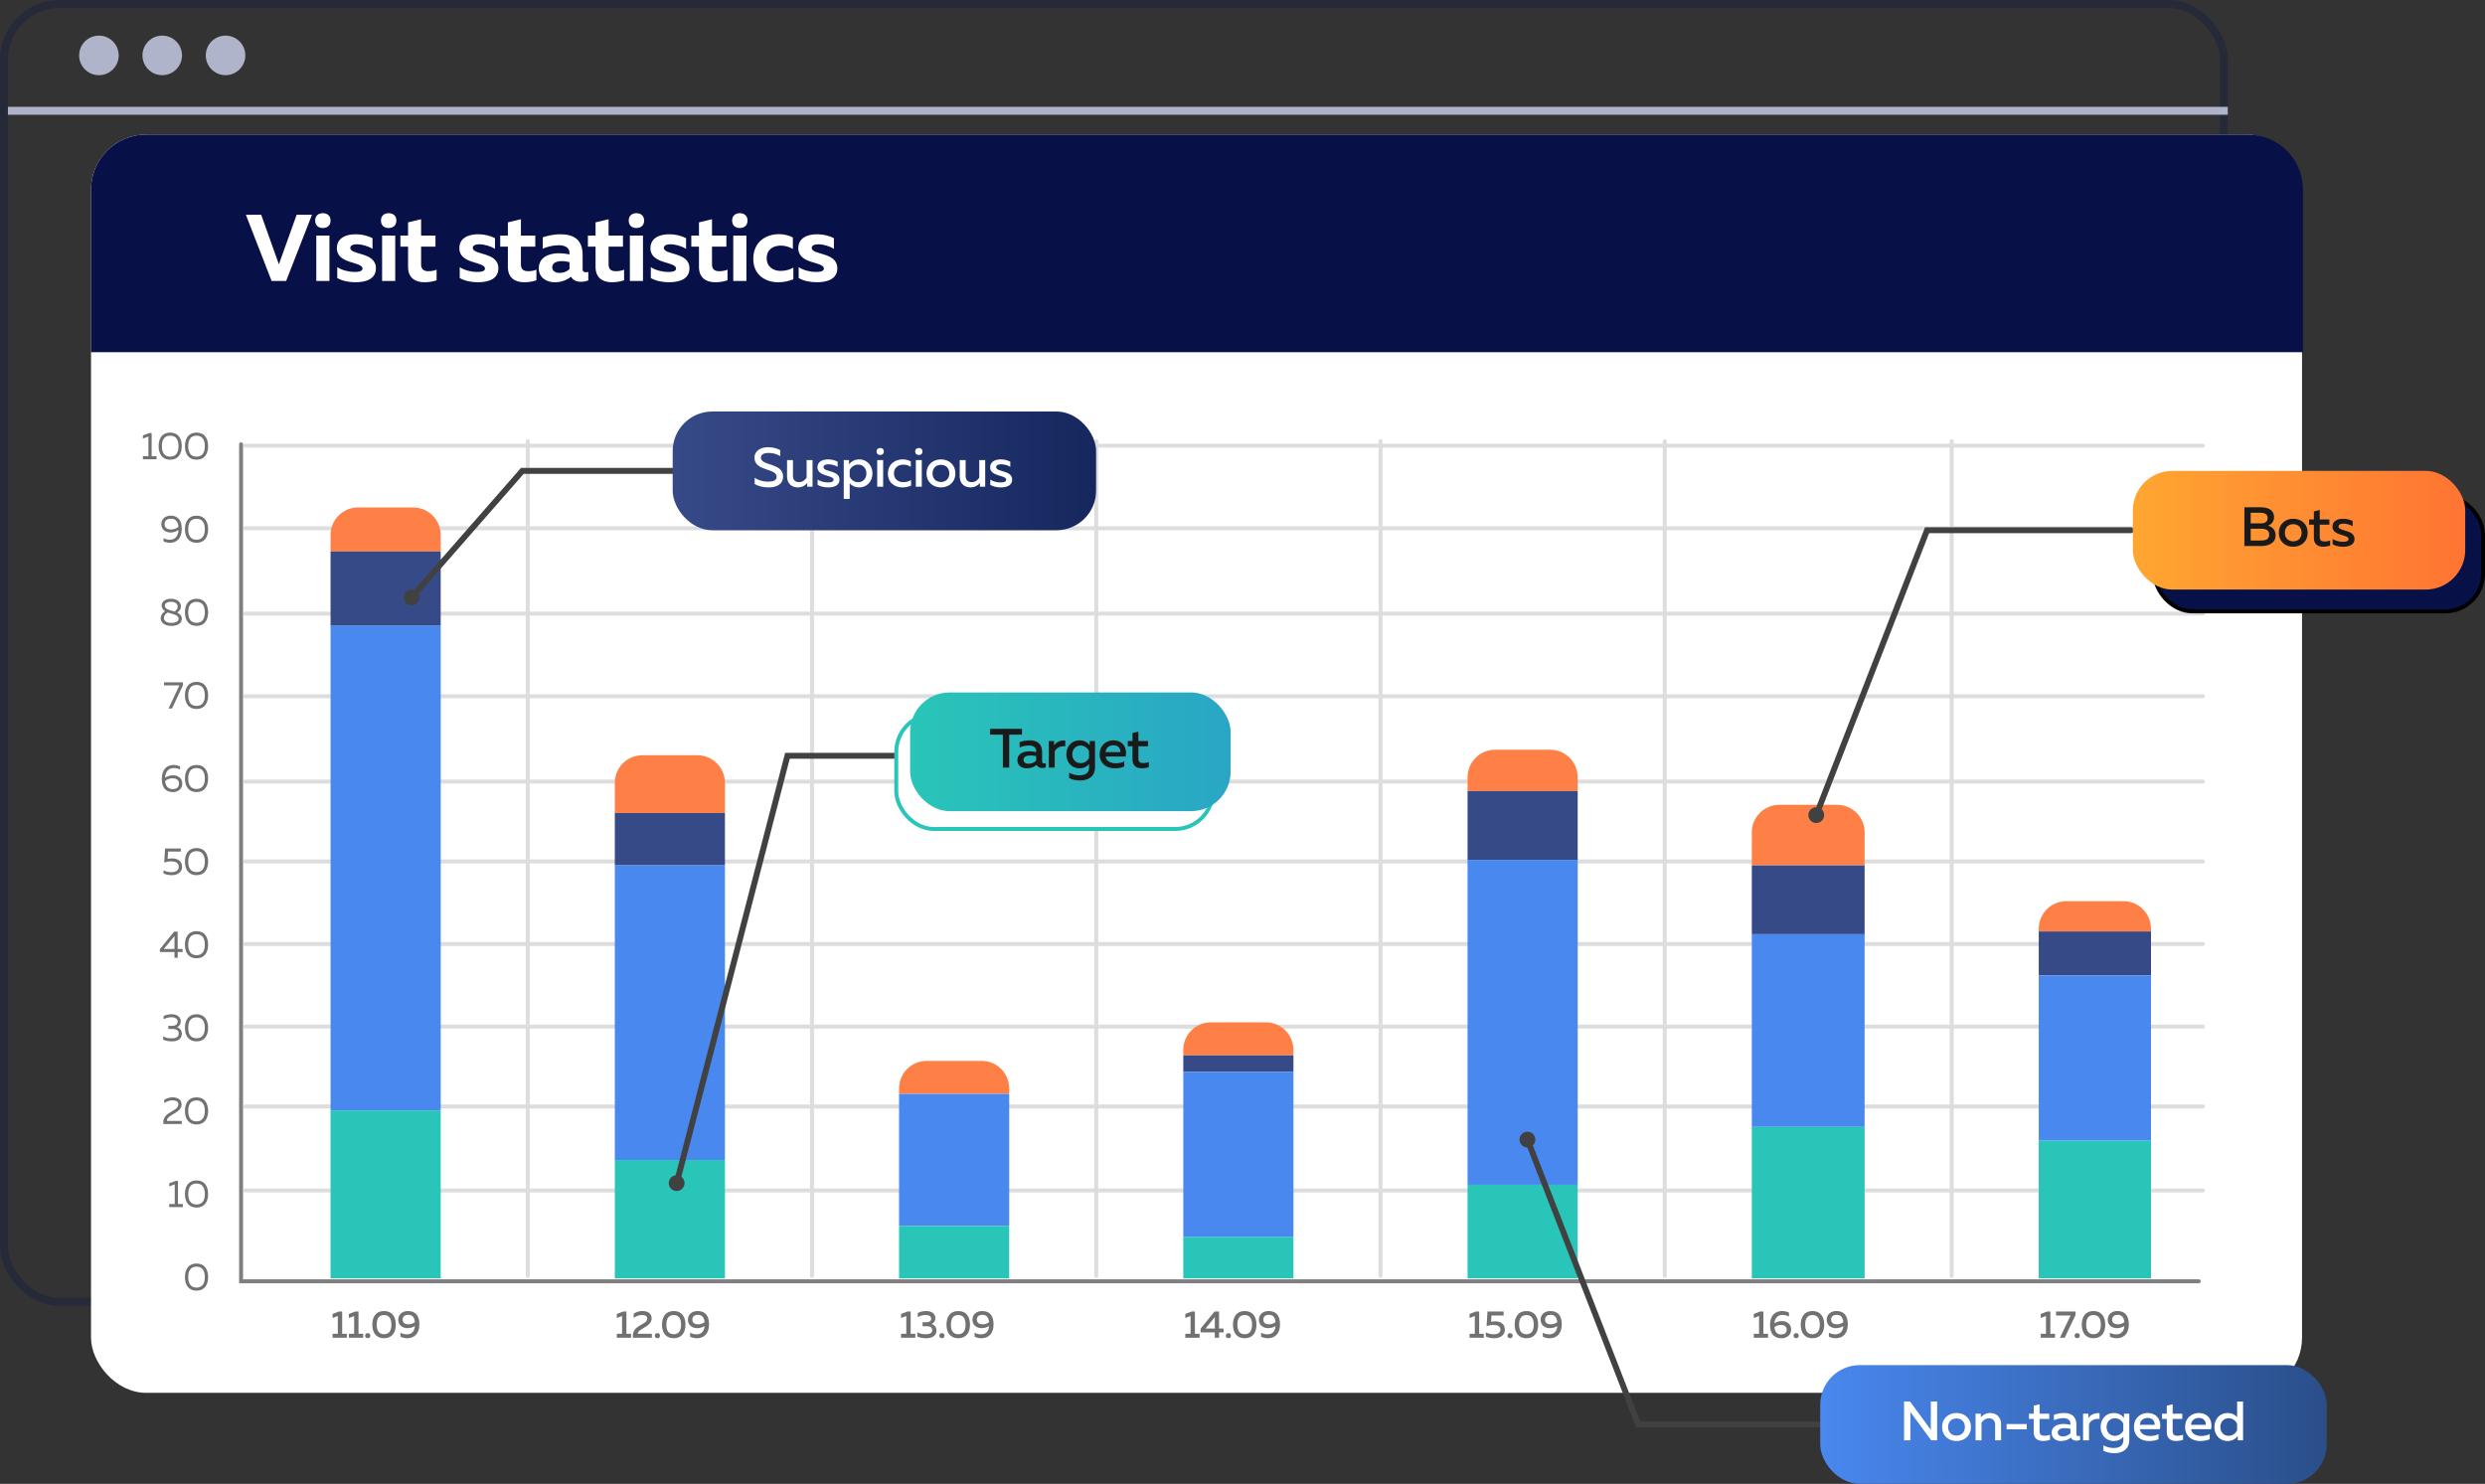 <svg width="628" height="375" viewBox="0 0 628 375" fill="none" xmlns="http://www.w3.org/2000/svg">
<rect x="0" y="0" width="628" height="375" fill="#333333" stroke="none"/>
<rect x="1" y="1" width="561" height="328" rx="14" stroke="#071147" stroke-opacity="0.28" stroke-width="2"/>
<path d="M2 28H563" stroke="#B0B4CB" stroke-width="2"/>
<rect x="23" y="34" width="558.761" height="318" rx="13.917" fill="white"/>
<path d="M23 47.917C23 40.231 29.231 34 36.917 34H568.083C575.769 34 582 40.231 582 47.917V89H23V47.917Z" fill="#071147"/>
<path d="M61.967 300.855H556.711" stroke="#DDDDDD" stroke-linecap="round"/>
<path d="M61.967 279.632H556.711" stroke="#DDDDDD" stroke-linecap="round"/>
<path d="M61.967 259.453H556.711" stroke="#DDDDDD" stroke-linecap="round"/>
<path d="M61.967 238.578H556.711" stroke="#DDDDDD" stroke-linecap="round"/>
<path d="M61.967 217.702H556.711" stroke="#DDDDDD" stroke-linecap="round"/>
<path d="M61.967 197.523H556.711" stroke="#DDDDDD" stroke-linecap="round"/>
<path d="M61.967 175.952H556.711" stroke="#DDDDDD" stroke-linecap="round"/>
<path d="M61.967 155.076H556.711" stroke="#DDDDDD" stroke-linecap="round"/>
<path d="M61.967 133.505H556.711" stroke="#DDDDDD" stroke-linecap="round"/>
<path d="M61.967 112.63H556.711" stroke="#DDDDDD" stroke-linecap="round"/>
<path d="M60.924 112.282V323.818H555.668" stroke="#7F7F7F" stroke-linecap="round"/>
<path d="M72.317 71H68.639L62.143 54.283H66.012L70.478 66.797L74.968 54.283H78.837L72.317 71ZM83.253 71H79.934V59.537H83.253V71ZM83.54 55.739C83.54 57.053 82.632 57.626 81.582 57.626C80.555 57.626 79.647 57.053 79.647 55.739C79.647 54.45 80.555 53.877 81.582 53.877C82.632 53.877 83.54 54.45 83.54 55.739ZM85.134 62.737C85.134 60.086 87.499 59.202 89.911 59.202C91.535 59.202 92.968 59.608 94.138 60.181V62.904C93.159 62.235 91.487 61.734 90.126 61.734C89.385 61.734 88.526 61.949 88.526 62.641C88.526 64.552 94.998 63.597 94.998 67.8C94.998 70.499 92.538 71.334 89.791 71.334C88.048 71.334 86.4 70.952 85.23 70.26V67.513C86.472 68.325 88.215 68.731 89.6 68.731C90.818 68.731 91.606 68.516 91.606 67.871C91.606 66.033 85.134 66.845 85.134 62.737ZM99.883 71H96.563V59.537H99.883V71ZM100.17 55.739C100.17 57.053 99.262 57.626 98.211 57.626C97.184 57.626 96.277 57.053 96.277 55.739C96.277 54.45 97.184 53.877 98.211 53.877C99.262 53.877 100.17 54.45 100.17 55.739ZM103.125 56.193L106.421 55.405V59.537H110.051V62.331H106.421V66.821C106.421 68.015 107.018 68.54 108.26 68.54C109.024 68.54 109.669 68.421 110.338 68.158V70.833C109.454 71.143 108.403 71.334 107.257 71.334C105.036 71.334 103.125 70.307 103.125 67.466V62.331H101.191V59.537H103.125V56.193ZM116.085 62.737C116.085 60.086 118.449 59.202 120.861 59.202C122.485 59.202 123.918 59.608 125.088 60.181V62.904C124.109 62.235 122.437 61.734 121.076 61.734C120.336 61.734 119.476 61.949 119.476 62.641C119.476 64.552 125.948 63.597 125.948 67.8C125.948 70.499 123.488 71.334 120.742 71.334C118.998 71.334 117.35 70.952 116.18 70.26V67.513C117.422 68.325 119.165 68.731 120.551 68.731C121.769 68.731 122.557 68.516 122.557 67.871C122.557 66.033 116.085 66.845 116.085 62.737ZM128.35 56.193L131.645 55.405V59.537H135.275V62.331H131.645V66.821C131.645 68.015 132.242 68.54 133.484 68.54C134.248 68.54 134.893 68.421 135.562 68.158V70.833C134.678 71.143 133.627 71.334 132.481 71.334C130.26 71.334 128.35 70.307 128.35 67.466V62.331H126.415V59.537H128.35V56.193ZM147.239 68.039C147.239 68.636 147.621 68.803 148.051 68.803C148.242 68.803 148.457 68.779 148.672 68.707V70.881C148.147 71.072 147.478 71.215 146.833 71.215C145.663 71.215 144.779 70.785 144.302 69.925C143.179 70.809 141.866 71.334 140.17 71.334C138.021 71.334 136.158 70.093 136.158 67.824C136.158 64.91 138.905 64.003 141.197 64.003C142.105 64.003 143.108 64.122 143.92 64.313V63.907C143.92 62.761 143.012 61.973 141.221 61.973C139.645 61.973 138.236 62.403 137.161 62.832V59.967C138.093 59.656 139.836 59.202 141.603 59.202C145.042 59.202 147.239 60.611 147.239 64.385V68.039ZM141.961 65.985C140.743 65.985 139.549 66.391 139.549 67.561C139.549 68.421 140.337 68.97 141.341 68.97C142.272 68.97 143.156 68.707 143.92 68.039V66.248C143.418 66.128 142.654 65.985 141.961 65.985ZM150.506 56.193L153.802 55.405V59.537H157.432V62.331H153.802V66.821C153.802 68.015 154.399 68.54 155.641 68.54C156.405 68.54 157.05 68.421 157.719 68.158V70.833C156.835 71.143 155.784 71.334 154.638 71.334C152.417 71.334 150.506 70.307 150.506 67.466V62.331H148.572V59.537H150.506V56.193ZM162.494 71H159.175V59.537H162.494V71ZM162.781 55.739C162.781 57.053 161.873 57.626 160.823 57.626C159.796 57.626 158.888 57.053 158.888 55.739C158.888 54.45 159.796 53.877 160.823 53.877C161.873 53.877 162.781 54.45 162.781 55.739ZM164.375 62.737C164.375 60.086 166.74 59.202 169.152 59.202C170.776 59.202 172.209 59.608 173.379 60.181V62.904C172.4 62.235 170.728 61.734 169.367 61.734C168.626 61.734 167.767 61.949 167.767 62.641C167.767 64.552 174.239 63.597 174.239 67.8C174.239 70.499 171.779 71.334 169.032 71.334C167.289 71.334 165.641 70.952 164.471 70.26V67.513C165.713 68.325 167.456 68.731 168.841 68.731C170.059 68.731 170.847 68.516 170.847 67.871C170.847 66.033 164.375 66.845 164.375 62.737ZM176.64 56.193L179.936 55.405V59.537H183.566V62.331H179.936V66.821C179.936 68.015 180.533 68.54 181.775 68.54C182.539 68.54 183.184 68.421 183.853 68.158V70.833C182.969 71.143 181.918 71.334 180.772 71.334C178.551 71.334 176.64 70.307 176.64 67.466V62.331H174.706V59.537H176.64V56.193ZM188.628 71H185.309V59.537H188.628V71ZM188.915 55.739C188.915 57.053 188.007 57.626 186.956 57.626C185.93 57.626 185.022 57.053 185.022 55.739C185.022 54.45 185.93 53.877 186.956 53.877C188.007 53.877 188.915 54.45 188.915 55.739ZM190.366 65.436C190.366 61.041 193.662 59.178 196.838 59.178C198.104 59.178 199.346 59.465 200.372 60.014V62.928C199.561 62.403 198.414 62.068 197.316 62.068C195.501 62.068 193.757 62.952 193.757 65.268C193.757 67.466 195.477 68.469 197.268 68.469C198.486 68.469 199.656 68.134 200.492 67.633V70.57C199.369 71.048 198.08 71.334 196.623 71.334C193.495 71.334 190.366 69.519 190.366 65.436ZM201.739 62.737C201.739 60.086 204.104 59.202 206.516 59.202C208.14 59.202 209.573 59.608 210.743 60.181V62.904C209.764 62.235 208.092 61.734 206.731 61.734C205.99 61.734 205.131 61.949 205.131 62.641C205.131 64.552 211.603 63.597 211.603 67.8C211.603 70.499 209.143 71.334 206.396 71.334C204.653 71.334 203.005 70.952 201.835 70.26V67.513C203.077 68.325 204.82 68.731 206.205 68.731C207.423 68.731 208.211 68.516 208.211 67.871C208.211 66.033 201.739 66.845 201.739 62.737Z" fill="white"/>
<path d="M83.539 135.201C83.539 131.358 86.654 128.243 90.498 128.243H104.414C108.257 128.243 111.373 131.358 111.373 135.201V139.376H83.539V135.201Z" fill="#FF8046"/>
<rect x="83.539" y="139.376" width="27.834" height="18.788" fill="#374A88"/>
<rect x="83.539" y="158.164" width="27.834" height="122.468" fill="#4988EF"/>
<rect x="83.539" y="280.632" width="27.834" height="42.446" fill="#29C5B8"/>
<path d="M85.653 331.454H86.471V337.075H87.65V338.079H84.046V337.075H85.371V332.594L84.046 333.091V332.068L85.653 331.454ZM89.787 331.454H90.605V337.075H91.784V338.079H88.179V337.075H89.504V332.594L88.179 333.091V332.068L89.787 331.454ZM93.589 337.543C93.589 337.981 93.287 338.186 92.937 338.186C92.586 338.186 92.274 337.981 92.274 337.543C92.274 337.124 92.586 336.919 92.937 336.919C93.287 336.919 93.589 337.124 93.589 337.543ZM94.087 334.767C94.087 332.828 95.002 331.328 97.058 331.328C99.114 331.328 100.029 332.828 100.029 334.767C100.029 336.705 99.114 338.205 97.058 338.205C95.002 338.205 94.087 336.705 94.087 334.767ZM98.909 334.767C98.909 333.227 98.324 332.341 97.058 332.341C95.782 332.341 95.207 333.227 95.207 334.767C95.207 336.306 95.782 337.192 97.058 337.192C98.324 337.192 98.909 336.306 98.909 334.767ZM100.644 333.549C100.644 332.088 101.774 331.328 103.098 331.328C105.115 331.328 105.982 332.614 105.982 334.708C105.982 337.134 104.608 338.205 102.913 338.205C102.319 338.205 101.725 338.069 101.199 337.816V336.803C101.686 337.075 102.261 337.221 102.806 337.221C103.819 337.221 104.725 336.705 104.862 335.117C104.229 335.497 103.644 335.653 102.933 335.653C101.793 335.653 100.644 334.952 100.644 333.549ZM103.176 332.282C102.407 332.282 101.764 332.623 101.764 333.5C101.764 334.406 102.475 334.689 103.254 334.689C103.8 334.689 104.375 334.513 104.852 334.133C104.725 332.799 104.112 332.282 103.176 332.282Z" fill="#717171"/>
<path d="M37.72 109.439H38.324V115.284H39.561V116.063H36.112V115.284H37.505V110.306L36.112 110.832V110.053L37.72 109.439ZM40.084 112.751C40.084 110.793 41 109.322 43.007 109.322C45.023 109.322 45.939 110.793 45.939 112.751C45.939 114.709 45.023 116.18 43.007 116.18C41 116.18 40.084 114.709 40.084 112.751ZM45.111 112.751C45.111 111.095 44.458 110.101 43.007 110.101C41.565 110.101 40.912 111.095 40.912 112.751C40.912 114.407 41.565 115.401 43.007 115.401C44.458 115.401 45.111 114.407 45.111 112.751ZM46.739 112.751C46.739 110.793 47.655 109.322 49.661 109.322C51.678 109.322 52.594 110.793 52.594 112.751C52.594 114.709 51.678 116.18 49.661 116.18C47.655 116.18 46.739 114.709 46.739 112.751ZM51.766 112.751C51.766 111.095 51.113 110.101 49.661 110.101C48.22 110.101 47.567 111.095 47.567 112.751C47.567 114.407 48.22 115.401 49.661 115.401C51.113 115.401 51.766 114.407 51.766 112.751Z" fill="#717171"/>
<path d="M40.766 132.495C40.766 131.082 41.847 130.322 43.143 130.322C45.062 130.322 45.939 131.598 45.939 133.644C45.939 136.08 44.634 137.18 42.929 137.18C42.364 137.18 41.799 137.044 41.321 136.8V136.021C41.818 136.284 42.383 136.401 42.909 136.401C44.02 136.401 45.014 135.768 45.111 133.936C44.439 134.384 43.796 134.57 43.036 134.57C41.935 134.57 40.766 133.878 40.766 132.495ZM43.202 131.082C42.315 131.082 41.594 131.452 41.594 132.456C41.594 133.498 42.383 133.81 43.24 133.81C43.893 133.81 44.565 133.595 45.101 133.118C44.974 131.725 44.283 131.082 43.202 131.082ZM46.739 133.751C46.739 131.793 47.655 130.322 49.661 130.322C51.678 130.322 52.594 131.793 52.594 133.751C52.594 135.709 51.678 137.18 49.661 137.18C47.655 137.18 46.739 135.709 46.739 133.751ZM51.766 133.751C51.766 132.095 51.113 131.101 49.661 131.101C48.22 131.101 47.567 132.095 47.567 133.751C47.567 135.407 48.22 136.401 49.661 136.401C51.113 136.401 51.766 135.407 51.766 133.751Z" fill="#717171"/>
<path d="M40.841 153.037C40.841 152.199 41.562 151.322 43.257 151.322C44.786 151.322 45.692 152.189 45.721 153.144C45.741 153.748 45.449 154.381 44.815 154.819C45.449 155.131 45.955 155.599 45.955 156.378C45.955 157.294 45.176 158.18 43.315 158.18C41.503 158.18 40.607 157.255 40.607 156.242C40.607 155.638 40.958 154.917 41.737 154.459C41.221 154.147 40.841 153.699 40.841 153.037ZM43.354 155.082C43.062 155.005 42.74 154.907 42.429 154.79C41.747 155.121 41.425 155.667 41.425 156.154C41.425 156.933 42.078 157.421 43.335 157.421C44.367 157.421 45.137 157.021 45.137 156.417C45.137 155.56 44.27 155.355 43.354 155.082ZM44.903 153.29C44.903 152.637 44.328 152.082 43.237 152.082C42.243 152.082 41.659 152.501 41.659 153.027C41.659 153.884 42.555 154.089 43.315 154.323C43.559 154.391 43.841 154.459 44.124 154.547C44.65 154.206 44.903 153.738 44.903 153.29ZM46.739 154.751C46.739 152.793 47.655 151.322 49.661 151.322C51.678 151.322 52.594 152.793 52.594 154.751C52.594 156.709 51.678 158.18 49.661 158.18C47.655 158.18 46.739 156.709 46.739 154.751ZM51.766 154.751C51.766 153.095 51.113 152.101 49.661 152.101C48.22 152.101 47.567 153.095 47.567 154.751C47.567 156.407 48.22 157.401 49.661 157.401C51.113 157.401 51.766 156.407 51.766 154.751Z" fill="#717171"/>
<path d="M41.458 172.439H46.231V173.179L43.465 179.063H42.588L45.335 173.218H41.458V172.439ZM46.739 175.751C46.739 173.793 47.655 172.322 49.661 172.322C51.678 172.322 52.594 173.793 52.594 175.751C52.594 177.709 51.678 179.18 49.661 179.18C47.655 179.18 46.739 177.709 46.739 175.751ZM51.766 175.751C51.766 174.095 51.113 173.101 49.661 173.101C48.22 173.101 47.567 174.095 47.567 175.751C47.567 177.407 48.22 178.401 49.661 178.401C51.113 178.401 51.766 177.407 51.766 175.751Z" fill="#717171"/>
<path d="M41.721 196.566C42.393 196.118 43.036 195.933 43.796 195.933C44.897 195.933 46.066 196.625 46.066 198.008C46.066 199.421 44.984 200.18 43.689 200.18C41.77 200.18 40.893 198.904 40.893 196.858C40.893 194.423 42.198 193.322 43.903 193.322C44.468 193.322 45.033 193.459 45.511 193.702V194.481C45.014 194.218 44.449 194.101 43.923 194.101C42.812 194.101 41.818 194.735 41.721 196.566ZM41.731 197.384C41.857 198.778 42.549 199.421 43.63 199.421C44.517 199.421 45.238 199.05 45.238 198.047C45.238 197.005 44.449 196.693 43.591 196.693C42.939 196.693 42.267 196.907 41.731 197.384ZM46.739 196.751C46.739 194.793 47.655 193.322 49.661 193.322C51.678 193.322 52.594 194.793 52.594 196.751C52.594 198.709 51.678 200.18 49.661 200.18C47.655 200.18 46.739 198.709 46.739 196.751ZM51.766 196.751C51.766 195.095 51.113 194.101 49.661 194.101C48.22 194.101 47.567 195.095 47.567 196.751C47.567 198.407 48.22 199.401 49.661 199.401C51.113 199.401 51.766 198.407 51.766 196.751Z" fill="#717171"/>
<path d="M41.711 214.439H45.686V215.218H42.481L42.364 217.089C42.715 216.991 43.104 216.943 43.494 216.943C44.741 216.943 46.007 217.478 46.007 219.066C46.007 220.411 44.877 221.18 43.435 221.18C42.666 221.18 41.886 221.015 41.312 220.732V219.953C41.877 220.255 42.627 220.421 43.338 220.421C44.419 220.421 45.179 219.963 45.179 219.066C45.179 217.985 44.244 217.683 43.211 217.683C42.627 217.683 42.003 217.81 41.497 217.995L41.711 214.439ZM46.739 217.751C46.739 215.793 47.655 214.322 49.661 214.322C51.678 214.322 52.594 215.793 52.594 217.751C52.594 219.709 51.678 221.18 49.661 221.18C47.655 221.18 46.739 219.709 46.739 217.751ZM51.766 217.751C51.766 216.095 51.113 215.101 49.661 215.101C48.22 215.101 47.567 216.095 47.567 217.751C47.567 219.407 48.22 220.401 49.661 220.401C51.113 220.401 51.766 219.407 51.766 217.751Z" fill="#717171"/>
<path d="M44.016 235.439H44.902V239.833H46.149V240.592H44.902V242.063H44.094V240.592H40.402V239.862L44.016 235.439ZM44.094 239.833V236.54L41.405 239.833H44.094ZM46.739 238.751C46.739 236.793 47.655 235.322 49.661 235.322C51.678 235.322 52.594 236.793 52.594 238.751C52.594 240.709 51.678 242.18 49.661 242.18C47.655 242.18 46.739 240.709 46.739 238.751ZM51.766 238.751C51.766 237.095 51.113 236.101 49.661 236.101C48.22 236.101 47.567 237.095 47.567 238.751C47.567 240.407 48.22 241.401 49.661 241.401C51.113 241.401 51.766 240.407 51.766 238.751Z" fill="#717171"/>
<path d="M45.688 258.124C45.688 258.806 45.288 259.391 44.723 259.586C45.288 259.761 45.96 260.248 45.96 261.261C45.96 262.547 44.86 263.18 43.535 263.18C42.59 263.18 41.879 263.034 41.226 262.742V261.933C41.898 262.284 42.59 262.421 43.467 262.411C44.441 262.411 45.171 262.089 45.171 261.222C45.171 260.316 44.45 260.034 43.554 260.034H42.541V259.254L43.467 259.264C44.431 259.264 44.899 258.806 44.899 258.193C44.899 257.511 44.343 257.082 43.33 257.082C42.629 257.082 41.986 257.248 41.343 257.589V256.79C41.937 256.488 42.609 256.322 43.437 256.322C44.791 256.322 45.688 257.053 45.688 258.124ZM46.739 259.751C46.739 257.793 47.655 256.322 49.661 256.322C51.678 256.322 52.594 257.793 52.594 259.751C52.594 261.709 51.678 263.18 49.661 263.18C47.655 263.18 46.739 261.709 46.739 259.751ZM51.766 259.751C51.766 258.095 51.113 257.101 49.661 257.101C48.22 257.101 47.567 258.095 47.567 259.751C47.567 261.407 48.22 262.401 49.661 262.401C51.113 262.401 51.766 261.407 51.766 259.751Z" fill="#717171"/>
<path d="M41.505 277.965C42.168 277.507 42.898 277.322 43.629 277.322C44.983 277.322 45.889 277.965 45.889 279.095C45.889 280.225 44.944 280.878 44.019 281.423C43.093 281.969 42.187 282.417 42.168 283.294L45.938 283.284V284.063H41.272V283.674C41.272 282.057 42.46 281.443 43.493 280.839C44.321 280.352 45.071 279.943 45.071 279.085C45.071 278.433 44.516 278.082 43.561 278.082C42.889 278.082 42.187 278.306 41.505 278.783V277.965ZM46.739 280.751C46.739 278.793 47.655 277.322 49.661 277.322C51.678 277.322 52.594 278.793 52.594 280.751C52.594 282.709 51.678 284.18 49.661 284.18C47.655 284.18 46.739 282.709 46.739 280.751ZM51.766 280.751C51.766 279.095 51.113 278.101 49.661 278.101C48.22 278.101 47.567 279.095 47.567 280.751C47.567 282.407 48.22 283.401 49.661 283.401C51.113 283.401 51.766 282.407 51.766 280.751Z" fill="#717171"/>
<path d="M44.375 298.439H44.979V304.284H46.216V305.063H42.767V304.284H44.16V299.306L42.767 299.832V299.053L44.375 298.439ZM46.739 301.751C46.739 299.793 47.655 298.322 49.661 298.322C51.678 298.322 52.594 299.793 52.594 301.751C52.594 303.709 51.678 305.18 49.661 305.18C47.655 305.18 46.739 303.709 46.739 301.751ZM51.766 301.751C51.766 300.095 51.113 299.101 49.661 299.101C48.22 299.101 47.567 300.095 47.567 301.751C47.567 303.407 48.22 304.401 49.661 304.401C51.113 304.401 51.766 303.407 51.766 301.751Z" fill="#717171"/>
<path d="M46.739 322.751C46.739 320.793 47.655 319.322 49.661 319.322C51.678 319.322 52.594 320.793 52.594 322.751C52.594 324.709 51.678 326.18 49.661 326.18C47.655 326.18 46.739 324.709 46.739 322.751ZM51.766 322.751C51.766 321.095 51.113 320.101 49.661 320.101C48.22 320.101 47.567 321.095 47.567 322.751C47.567 324.407 48.22 325.401 49.661 325.401C51.113 325.401 51.766 324.407 51.766 322.751Z" fill="#717171"/>
<path d="M155.373 197.827C155.373 193.984 158.488 190.869 162.331 190.869H176.248C180.091 190.869 183.207 193.984 183.207 197.827V205.481H155.373V197.827Z" fill="#FF8046"/>
<rect x="155.373" y="205.481" width="27.834" height="13.221" fill="#374A88"/>
<rect x="155.373" y="218.702" width="27.834" height="74.455" fill="#4988EF"/>
<rect x="155.373" y="293.157" width="27.834" height="29.921" fill="#29C5B8"/>
<path d="M157.487 331.454H158.305V337.075H159.484V338.079H155.88V337.075H157.205V332.594L155.88 333.091V332.068L157.487 331.454ZM160.15 332C160.832 331.532 161.582 331.328 162.351 331.328C163.696 331.328 164.68 331.951 164.68 333.188C164.68 334.309 163.745 334.971 162.848 335.507C161.991 336.013 161.182 336.423 161.173 337.085L164.728 337.075V338.079H159.926V337.572C159.926 335.955 161.124 335.341 162.127 334.747C162.897 334.299 163.569 333.958 163.569 333.208C163.569 332.633 163.072 332.331 162.254 332.331C161.582 332.331 160.851 332.565 160.15 333.071V332ZM166.793 337.543C166.793 337.981 166.491 338.186 166.141 338.186C165.79 338.186 165.478 337.981 165.478 337.543C165.478 337.124 165.79 336.919 166.141 336.919C166.491 336.919 166.793 337.124 166.793 337.543ZM167.291 334.767C167.291 332.828 168.206 331.328 170.262 331.328C172.317 331.328 173.233 332.828 173.233 334.767C173.233 336.705 172.317 338.205 170.262 338.205C168.206 338.205 167.291 336.705 167.291 334.767ZM172.113 334.767C172.113 333.227 171.528 332.341 170.262 332.341C168.986 332.341 168.411 333.227 168.411 334.767C168.411 336.306 168.986 337.192 170.262 337.192C171.528 337.192 172.113 336.306 172.113 334.767ZM173.847 333.549C173.847 332.088 174.977 331.328 176.302 331.328C178.319 331.328 179.186 332.614 179.186 334.708C179.186 337.134 177.812 338.205 176.117 338.205C175.523 338.205 174.929 338.069 174.403 337.816V336.803C174.89 337.075 175.465 337.221 176.01 337.221C177.023 337.221 177.929 336.705 178.066 335.117C177.432 335.497 176.848 335.653 176.137 335.653C174.997 335.653 173.847 334.952 173.847 333.549ZM176.38 332.282C175.611 332.282 174.968 332.623 174.968 333.5C174.968 334.406 175.679 334.689 176.458 334.689C177.004 334.689 177.579 334.513 178.056 334.133C177.929 332.799 177.316 332.282 176.38 332.282Z" fill="#717171"/>
<path d="M227.207 275.065C227.207 271.222 230.322 268.107 234.165 268.107H248.082C251.925 268.107 255.041 271.222 255.041 275.065V276.457H227.207V275.065Z" fill="#FF8046"/>
<rect x="227.207" y="276.457" width="27.834" height="33.4" fill="#4988EF"/>
<rect x="227.207" y="309.858" width="27.834" height="13.221" fill="#29C5B8"/>
<path d="M229.321 331.454H230.139V337.075H231.318V338.079H227.714V337.075H229.038V332.594L227.714 333.091V332.068L229.321 331.454ZM236.387 333.14C236.387 333.831 235.997 334.386 235.403 334.581C236.027 334.776 236.66 335.273 236.66 336.276C236.66 337.611 235.481 338.205 234.127 338.205C233.231 338.205 232.529 338.069 231.828 337.767V336.695C232.539 337.085 233.221 337.212 234.039 337.202C234.916 337.192 235.598 336.91 235.598 336.159C235.598 335.409 234.984 335.166 234.195 335.166H233.143V334.162L234.069 334.172C234.887 334.172 235.325 333.821 235.325 333.276C235.325 332.682 234.828 332.331 233.922 332.331C233.27 332.331 232.588 332.506 231.945 332.876V331.815C232.539 331.503 233.25 331.328 234.069 331.328C235.432 331.328 236.387 332.009 236.387 333.14ZM238.694 337.543C238.694 337.981 238.392 338.186 238.041 338.186C237.69 338.186 237.379 337.981 237.379 337.543C237.379 337.124 237.69 336.919 238.041 336.919C238.392 336.919 238.694 337.124 238.694 337.543ZM239.191 334.766C239.191 332.828 240.107 331.328 242.163 331.328C244.218 331.328 245.134 332.828 245.134 334.766C245.134 336.705 244.218 338.205 242.163 338.205C240.107 338.205 239.191 336.705 239.191 334.766ZM244.013 334.766C244.013 333.227 243.429 332.341 242.163 332.341C240.886 332.341 240.312 333.227 240.312 334.766C240.312 336.306 240.886 337.192 242.163 337.192C243.429 337.192 244.013 336.306 244.013 334.766ZM245.748 333.549C245.748 332.087 246.878 331.328 248.203 331.328C250.22 331.328 251.087 332.613 251.087 334.708C251.087 337.134 249.713 338.205 248.018 338.205C247.424 338.205 246.829 338.069 246.303 337.816V336.802C246.79 337.075 247.365 337.221 247.911 337.221C248.924 337.221 249.83 336.705 249.966 335.117C249.333 335.497 248.748 335.653 248.037 335.653C246.898 335.653 245.748 334.951 245.748 333.549ZM248.281 332.282C247.511 332.282 246.868 332.623 246.868 333.5C246.868 334.406 247.579 334.688 248.359 334.688C248.904 334.688 249.479 334.513 249.956 334.133C249.83 332.799 249.216 332.282 248.281 332.282Z" fill="#717171"/>
<path d="M299.041 265.324C299.041 261.481 302.156 258.365 305.999 258.365H319.916C323.759 258.365 326.875 261.481 326.875 265.324V266.716H299.041V265.324Z" fill="#FF8046"/>
<rect x="299.041" y="266.716" width="27.834" height="4.175" fill="#374A88"/>
<rect x="299.041" y="270.891" width="27.834" height="41.751" fill="#4988EF"/>
<rect x="299.041" y="312.641" width="27.834" height="10.438" fill="#29C5B8"/>
<path d="M301.155 331.454H301.973V337.075H303.152V338.079H299.548V337.075H300.872V332.594L299.548 333.091V332.068L301.155 331.454ZM306.935 331.454H308.075V335.76H309.215V336.725H308.075V338.079H307.003V336.725H303.409V335.78L306.935 331.454ZM307.003 335.76V332.867L304.646 335.76H307.003ZM311.089 337.543C311.089 337.981 310.787 338.186 310.436 338.186C310.086 338.186 309.774 337.981 309.774 337.543C309.774 337.124 310.086 336.919 310.436 336.919C310.787 336.919 311.089 337.124 311.089 337.543ZM311.587 334.767C311.587 332.828 312.502 331.328 314.558 331.328C316.613 331.328 317.529 332.828 317.529 334.767C317.529 336.705 316.613 338.205 314.558 338.205C312.502 338.205 311.587 336.705 311.587 334.767ZM316.409 334.767C316.409 333.227 315.824 332.341 314.558 332.341C313.282 332.341 312.707 333.227 312.707 334.767C312.707 336.306 313.282 337.192 314.558 337.192C315.824 337.192 316.409 336.306 316.409 334.767ZM318.143 333.549C318.143 332.088 319.273 331.328 320.598 331.328C322.615 331.328 323.482 332.614 323.482 334.708C323.482 337.134 322.108 338.205 320.413 338.205C319.819 338.205 319.225 338.069 318.699 337.816V336.803C319.186 337.075 319.76 337.221 320.306 337.221C321.319 337.221 322.225 336.705 322.362 335.117C321.728 335.497 321.144 335.653 320.433 335.653C319.293 335.653 318.143 334.952 318.143 333.549ZM320.676 332.282C319.907 332.282 319.264 332.623 319.264 333.5C319.264 334.406 319.975 334.689 320.754 334.689C321.3 334.689 321.874 334.513 322.352 334.133C322.225 332.799 321.611 332.282 320.676 332.282Z" fill="#717171"/>
<path d="M370.875 196.435C370.875 192.592 373.99 189.477 377.833 189.477H391.75C395.593 189.477 398.709 192.592 398.709 196.435V199.915H370.875V196.435Z" fill="#FF8046"/>
<rect x="370.875" y="199.915" width="27.834" height="17.396" fill="#374A88"/>
<rect x="370.875" y="217.311" width="27.834" height="82.109" fill="#4988EF"/>
<rect x="370.875" y="299.42" width="27.834" height="23.659" fill="#29C5B8"/>
<path d="M372.989 331.454H373.807V337.075H374.986V338.079H371.382V337.075H372.706V332.594L371.382 333.091V332.068L372.989 331.454ZM375.905 331.454H379.987V332.448H376.928L376.831 334.046C377.152 333.968 377.493 333.929 377.834 333.929C379.11 333.929 380.299 334.484 380.299 336.043C380.299 337.475 379.081 338.205 377.62 338.205C376.85 338.205 376.08 338.04 375.496 337.757V336.715C376.051 337.036 376.801 337.202 377.493 337.202C378.477 337.202 379.178 336.812 379.178 336.033C379.178 335.156 378.428 334.844 377.376 334.844C376.84 334.844 376.227 334.952 375.691 335.137L375.905 331.454ZM382.286 337.543C382.286 337.981 381.984 338.186 381.633 338.186C381.282 338.186 380.971 337.981 380.971 337.543C380.971 337.124 381.282 336.919 381.633 336.919C381.984 336.919 382.286 337.124 382.286 337.543ZM382.783 334.767C382.783 332.828 383.699 331.328 385.754 331.328C387.81 331.328 388.726 332.828 388.726 334.767C388.726 336.705 387.81 338.205 385.754 338.205C383.699 338.205 382.783 336.705 382.783 334.767ZM387.605 334.767C387.605 333.227 387.021 332.341 385.754 332.341C384.478 332.341 383.903 333.227 383.903 334.767C383.903 336.306 384.478 337.192 385.754 337.192C387.021 337.192 387.605 336.306 387.605 334.767ZM389.34 333.549C389.34 332.088 390.47 331.328 391.795 331.328C393.811 331.328 394.678 332.614 394.678 334.708C394.678 337.134 393.305 338.205 391.61 338.205C391.015 338.205 390.421 338.069 389.895 337.816V336.803C390.382 337.075 390.957 337.221 391.503 337.221C392.516 337.221 393.422 336.705 393.558 335.117C392.925 335.497 392.34 335.653 391.629 335.653C390.489 335.653 389.34 334.952 389.34 333.549ZM391.873 332.282C391.103 332.282 390.46 332.623 390.46 333.5C390.46 334.406 391.171 334.689 391.951 334.689C392.496 334.689 393.071 334.513 393.548 334.133C393.422 332.799 392.808 332.282 391.873 332.282Z" fill="#717171"/>
<path d="M442.709 210.352C442.709 206.509 445.824 203.394 449.667 203.394H464.264C468.107 203.394 471.222 206.509 471.222 210.352V218.702H442.709V210.352Z" fill="#FF8046"/>
<rect x="442.709" y="218.702" width="28.513" height="17.396" fill="#374A88"/>
<rect x="442.709" y="236.098" width="28.513" height="48.709" fill="#4988EF"/>
<rect x="442.709" y="284.807" width="28.513" height="38.271" fill="#29C5B8"/>
<path d="M444.823 331.454H445.641V337.075H446.82V338.079H443.216V337.075H444.54V332.594L443.216 333.091V332.068L444.823 331.454ZM448.431 334.416C449.064 334.036 449.648 333.87 450.36 333.87C451.499 333.87 452.649 334.581 452.649 335.984C452.649 337.446 451.529 338.205 450.204 338.205C448.177 338.205 447.31 336.919 447.31 334.825C447.31 332.39 448.684 331.328 450.379 331.328C450.973 331.328 451.577 331.464 452.094 331.717V332.73C451.607 332.458 451.032 332.312 450.486 332.312C449.483 332.312 448.567 332.828 448.431 334.416ZM448.44 335.4C448.567 336.734 449.181 337.251 450.116 337.251C450.886 337.251 451.529 336.91 451.529 336.033C451.529 335.127 450.817 334.844 450.048 334.844C449.493 334.844 448.918 335.02 448.44 335.4ZM454.576 337.543C454.576 337.981 454.274 338.186 453.924 338.186C453.573 338.186 453.261 337.981 453.261 337.543C453.261 337.124 453.573 336.919 453.924 336.919C454.274 336.919 454.576 337.124 454.576 337.543ZM455.074 334.767C455.074 332.828 455.989 331.328 458.045 331.328C460.101 331.328 461.016 332.828 461.016 334.767C461.016 336.705 460.101 338.205 458.045 338.205C455.989 338.205 455.074 336.705 455.074 334.767ZM459.896 334.767C459.896 333.227 459.311 332.341 458.045 332.341C456.769 332.341 456.194 333.227 456.194 334.767C456.194 336.306 456.769 337.192 458.045 337.192C459.311 337.192 459.896 336.306 459.896 334.767ZM461.631 333.549C461.631 332.088 462.761 331.328 464.085 331.328C466.102 331.328 466.969 332.614 466.969 334.708C466.969 337.134 465.595 338.205 463.9 338.205C463.306 338.205 462.712 338.069 462.186 337.816V336.803C462.673 337.075 463.248 337.221 463.793 337.221C464.806 337.221 465.712 336.705 465.849 335.117C465.215 335.497 464.631 335.653 463.92 335.653C462.78 335.653 461.631 334.952 461.631 333.549ZM464.163 332.282C463.394 332.282 462.751 332.623 462.751 333.5C462.751 334.406 463.462 334.689 464.241 334.689C464.787 334.689 465.362 334.513 465.839 334.133C465.712 332.799 465.099 332.282 464.163 332.282Z" fill="#717171"/>
<path d="M515.223 234.707C515.223 230.864 518.338 227.748 522.181 227.748H536.637C540.48 227.748 543.595 230.864 543.595 234.707V235.403H515.223V234.707Z" fill="#FF8046"/>
<rect x="515.223" y="235.403" width="28.373" height="11.133" fill="#374A88"/>
<rect x="515.223" y="246.536" width="28.373" height="41.751" fill="#4988EF"/>
<rect x="515.223" y="288.287" width="28.373" height="34.792" fill="#29C5B8"/>
<path d="M517.337 331.454H518.155V337.075H519.334V338.079H515.729V337.075H517.054V332.594L515.729 333.091V332.068L517.337 331.454ZM519.61 331.454H524.529V332.331L521.782 338.079H520.584L523.273 332.448H519.61V331.454ZM525.596 337.543C525.596 337.981 525.294 338.186 524.944 338.186C524.593 338.186 524.281 337.981 524.281 337.543C524.281 337.124 524.593 336.919 524.944 336.919C525.294 336.919 525.596 337.124 525.596 337.543ZM526.094 334.767C526.094 332.828 527.01 331.328 529.065 331.328C531.121 331.328 532.036 332.828 532.036 334.767C532.036 336.705 531.121 338.205 529.065 338.205C527.01 338.205 526.094 336.705 526.094 334.767ZM530.916 334.767C530.916 333.227 530.331 332.341 529.065 332.341C527.789 332.341 527.214 333.227 527.214 334.767C527.214 336.306 527.789 337.192 529.065 337.192C530.331 337.192 530.916 336.306 530.916 334.767ZM532.651 333.549C532.651 332.088 533.781 331.328 535.106 331.328C537.122 331.328 537.989 332.614 537.989 334.708C537.989 337.134 536.615 338.205 534.92 338.205C534.326 338.205 533.732 338.069 533.206 337.816V336.803C533.693 337.075 534.268 337.221 534.813 337.221C535.826 337.221 536.732 336.705 536.869 335.117C536.236 335.497 535.651 335.653 534.94 335.653C533.8 335.653 532.651 334.952 532.651 333.549ZM535.183 332.282C534.414 332.282 533.771 332.623 533.771 333.5C533.771 334.406 534.482 334.689 535.261 334.689C535.807 334.689 536.382 334.513 536.859 334.133C536.732 332.799 536.119 332.282 535.183 332.282Z" fill="#717171"/>
<path d="M133.373 111.5V322.5" stroke="#DDDDDD" stroke-linecap="round"/>
<path d="M205.207 111.5V322.5" stroke="#DDDDDD" stroke-linecap="round"/>
<path d="M277.041 111.5V322.5" stroke="#DDDDDD" stroke-linecap="round"/>
<path d="M348.875 111.5V322.5" stroke="#DDDDDD" stroke-linecap="round"/>
<path d="M420.709 111.5V322.5" stroke="#DDDDDD" stroke-linecap="round"/>
<path d="M493.223 111.5V322.5" stroke="#DDDDDD" stroke-linecap="round"/>
<path d="M459 206L487 134H538.5" stroke="#414141" stroke-width="1.5" stroke-linecap="round"/>
<circle cx="459" cy="206" r="2" fill="#414141"/>
<path d="M171 299L199 191H250.5" stroke="#414141" stroke-width="1.5" stroke-linecap="round"/>
<circle cx="171" cy="299" r="2" fill="#414141"/>
<path d="M104 151L132 119H183.5" stroke="#414141" stroke-width="1.5" stroke-linecap="round"/>
<circle cx="104" cy="151" r="2" fill="#414141"/>
<rect x="544.5" y="125.5" width="83" height="29" rx="9.5" fill="#071147"/>
<rect x="544.5" y="125.5" width="83" height="29" rx="9.5" stroke="black"/>
<path d="M386 288L414 360H465.5" stroke="#414141" stroke-width="1.5" stroke-linecap="round"/>
<circle cx="2" cy="2" r="2" transform="matrix(1 0 0 -1 384 290)" fill="#414141"/>
<rect x="539" y="119" width="84" height="30" rx="10" fill="url(#paint0_linear_98_361)"/>
<path d="M567.19 128.2H571.334C573.378 128.2 574.694 129.012 574.694 130.678C574.694 131.868 573.98 132.568 573.154 132.834C574.036 133.086 575.086 133.758 575.086 135.284C575.086 137.51 572.916 138 571.362 138H567.19V128.2ZM573.462 135.116C573.462 133.814 572.314 133.618 571.432 133.618H568.786V136.6H571.208C572.3 136.6 573.462 136.474 573.462 135.116ZM573.07 130.93C573.07 129.95 572.342 129.586 571.166 129.586H568.786V132.26L571.39 132.274C572.314 132.274 573.07 131.882 573.07 130.93ZM575.904 134.64C575.904 132.316 577.668 131.098 579.544 131.098C581.434 131.098 583.184 132.316 583.184 134.64C583.184 136.964 581.434 138.182 579.544 138.182C577.668 138.182 575.904 136.964 575.904 134.64ZM581.658 134.64C581.658 133.324 580.79 132.47 579.544 132.47C578.284 132.47 577.416 133.324 577.416 134.64C577.416 135.956 578.284 136.81 579.544 136.81C580.79 136.81 581.658 135.956 581.658 134.64ZM584.751 129.25L586.235 128.886V131.28H588.671V132.596H586.235V135.676C586.235 136.558 586.641 136.852 587.509 136.852C587.999 136.852 588.447 136.754 588.867 136.586V137.874C588.363 138.056 587.719 138.168 587.061 138.168C585.759 138.168 584.751 137.524 584.751 135.956V132.596H583.547V131.28H584.751V129.25ZM589.455 133.1C589.455 131.63 590.799 131.098 592.129 131.098C593.053 131.098 593.893 131.336 594.551 131.672V132.988C593.991 132.61 593.025 132.33 592.227 132.33C591.625 132.33 590.981 132.512 590.981 133.058C590.981 134.36 595.027 133.758 595.027 136.208C595.027 137.692 593.655 138.182 592.129 138.182C591.149 138.182 590.155 137.944 589.497 137.538V136.208C590.197 136.67 591.219 136.922 592.059 136.922C592.899 136.922 593.515 136.782 593.515 136.236C593.515 134.99 589.455 135.508 589.455 133.1Z" fill="#1A1A1A"/>
<rect x="226.5" y="180.5" width="80" height="29" rx="9.5" fill="white"/>
<rect x="226.5" y="180.5" width="80" height="29" rx="9.5" stroke="#29C5B8"/>
<path d="M246.196 189.2H254.274V190.67H251.04V199H249.444V190.67H246.196V189.2ZM259.357 197.446C259.357 197.824 259.581 197.936 259.847 197.936C260.001 197.936 260.155 197.894 260.295 197.852V198.93C260.015 199.042 259.679 199.098 259.343 199.098C258.727 199.098 258.237 198.86 257.999 198.314C257.341 198.846 256.515 199.182 255.465 199.182C254.247 199.182 253.113 198.51 253.113 197.124C253.113 195.402 254.709 194.87 256.109 194.87C256.683 194.87 257.327 194.954 257.859 195.066V194.828C257.859 193.988 257.243 193.4 256.095 193.4C255.101 193.4 254.275 193.652 253.673 193.918V192.546C254.205 192.364 255.171 192.098 256.249 192.098C258.153 192.098 259.357 193.008 259.357 195.038V197.446ZM256.403 195.92C255.549 195.92 254.653 196.186 254.653 197.026C254.653 197.684 255.241 198.02 255.913 198.02C256.627 198.02 257.327 197.754 257.859 197.222V196.088C257.453 196.004 256.879 195.92 256.403 195.92ZM262.378 193.386C262.896 192.56 263.988 192.028 265.206 192.14V193.61C264.002 193.442 262.952 193.974 262.546 194.926V199H261.048V192.28H262.378V193.386ZM265.475 195.64C265.475 193.708 266.777 192.098 268.807 192.098C270.067 192.098 270.865 192.686 271.383 193.33V192.28H272.727V198.916C272.727 201.338 270.879 202.262 268.961 202.262C267.939 202.262 266.987 202.038 266.189 201.632V200.26C266.959 200.708 267.855 200.946 268.765 200.946C270.095 200.946 271.229 200.47 271.229 198.958V198.104C270.767 198.65 269.983 199.182 268.807 199.182C266.777 199.182 265.475 197.572 265.475 195.64ZM271.215 194.814C270.893 194.086 270.123 193.414 269.073 193.414C267.869 193.414 266.987 194.324 266.987 195.64C266.987 196.956 267.869 197.866 269.073 197.866C270.123 197.866 270.893 197.236 271.215 196.55V194.814ZM273.904 195.64C273.904 193.204 275.752 192.098 277.306 192.098C279.98 192.098 280.904 194.254 280.47 196.2H275.416C275.584 197.404 276.76 197.908 277.992 197.908C278.804 197.908 279.546 197.712 280.12 197.432V198.72C279.504 199.014 278.65 199.182 277.712 199.182C275.654 199.182 273.904 198.006 273.904 195.64ZM279.126 195.08C279.21 194.492 278.846 193.344 277.376 193.344C276.368 193.344 275.458 193.946 275.402 195.08H279.126ZM282.204 190.25L283.688 189.886V192.28H286.124V193.596H283.688V196.676C283.688 197.558 284.094 197.852 284.962 197.852C285.452 197.852 285.9 197.754 286.32 197.586V198.874C285.816 199.056 285.172 199.168 284.514 199.168C283.212 199.168 282.204 198.524 282.204 196.956V193.596H281V192.28H282.204V190.25Z" fill="#1A1A1A"/>
<rect x="170" y="104" width="107" height="30" rx="10" fill="url(#paint1_linear_98_361)"/>
<path d="M190.672 115.692C190.672 113.886 192.268 113.018 194.116 113.018C195.236 113.018 196.384 113.298 197.182 113.76V115.286C196.384 114.754 195.292 114.46 194.242 114.474C193.052 114.474 192.296 114.824 192.296 115.664C192.296 117.778 197.896 116.924 197.896 120.424C197.896 122.482 196.146 123.196 194.186 123.182C192.87 123.182 191.68 122.874 190.714 122.328V120.76C191.778 121.446 192.954 121.726 194.074 121.726C195.334 121.726 196.272 121.432 196.272 120.508C196.272 118.24 190.672 119.164 190.672 115.692ZM203.843 116.28H205.341V123H204.011V122.076C203.521 122.664 202.695 123.182 201.673 123.182C199.895 123.182 198.901 122.034 198.901 120.438V116.28H200.399V120.242C200.399 121.334 200.973 121.852 201.967 121.852C202.821 121.852 203.465 121.278 203.843 120.732V116.28ZM206.585 118.1C206.585 116.63 207.929 116.098 209.259 116.098C210.183 116.098 211.023 116.336 211.681 116.672V117.988C211.121 117.61 210.155 117.33 209.357 117.33C208.755 117.33 208.111 117.512 208.111 118.058C208.111 119.36 212.157 118.758 212.157 121.208C212.157 122.692 210.785 123.182 209.259 123.182C208.279 123.182 207.285 122.944 206.627 122.538V121.208C207.327 121.67 208.349 121.922 209.189 121.922C210.029 121.922 210.645 121.782 210.645 121.236C210.645 119.99 206.585 120.508 206.585 118.1ZM214.561 117.33C215.093 116.686 215.891 116.098 217.151 116.098C219.167 116.098 220.483 117.708 220.483 119.64C220.483 121.572 219.167 123.182 217.151 123.182C215.975 123.182 215.191 122.664 214.729 122.132V126.08H213.231V116.28H214.561V117.33ZM218.957 119.64C218.957 118.324 218.089 117.414 216.871 117.414C215.835 117.414 215.051 118.086 214.729 118.814V120.452C215.051 121.194 215.835 121.866 216.871 121.866C218.089 121.866 218.957 120.956 218.957 119.64ZM223.186 123H221.688V116.28H223.186V123ZM223.354 114.096C223.354 114.712 222.934 114.992 222.444 114.992C221.954 114.992 221.52 114.712 221.52 114.096C221.52 113.508 221.954 113.214 222.444 113.214C222.934 113.214 223.354 113.508 223.354 114.096ZM224.391 119.696C224.391 117.19 226.309 116.098 228.101 116.098C228.857 116.098 229.585 116.266 230.173 116.616V117.988C229.683 117.638 228.997 117.428 228.311 117.428C227.121 117.428 225.917 118.058 225.917 119.64C225.917 121.166 227.079 121.852 228.283 121.852C228.997 121.852 229.711 121.642 230.243 121.334V122.72C229.599 123.028 228.871 123.182 228.017 123.182C226.225 123.182 224.391 122.09 224.391 119.696ZM232.948 123H231.45V116.28H232.948V123ZM233.116 114.096C233.116 114.712 232.696 114.992 232.206 114.992C231.716 114.992 231.282 114.712 231.282 114.096C231.282 113.508 231.716 113.214 232.206 113.214C232.696 113.214 233.116 113.508 233.116 114.096ZM234.154 119.64C234.154 117.316 235.918 116.098 237.794 116.098C239.684 116.098 241.434 117.316 241.434 119.64C241.434 121.964 239.684 123.182 237.794 123.182C235.918 123.182 234.154 121.964 234.154 119.64ZM239.908 119.64C239.908 118.324 239.04 117.47 237.794 117.47C236.534 117.47 235.666 118.324 235.666 119.64C235.666 120.956 236.534 121.81 237.794 121.81C239.04 121.81 239.908 120.956 239.908 119.64ZM247.478 116.28H248.976V123H247.646V122.076C247.156 122.664 246.33 123.182 245.308 123.182C243.53 123.182 242.536 122.034 242.536 120.438V116.28H244.034V120.242C244.034 121.334 244.608 121.852 245.602 121.852C246.456 121.852 247.1 121.278 247.478 120.732V116.28ZM250.22 118.1C250.22 116.63 251.564 116.098 252.894 116.098C253.818 116.098 254.658 116.336 255.316 116.672V117.988C254.756 117.61 253.79 117.33 252.992 117.33C252.39 117.33 251.746 117.512 251.746 118.058C251.746 119.36 255.792 118.758 255.792 121.208C255.792 122.692 254.42 123.182 252.894 123.182C251.914 123.182 250.92 122.944 250.262 122.538V121.208C250.962 121.67 251.984 121.922 252.824 121.922C253.664 121.922 254.28 121.782 254.28 121.236C254.28 119.99 250.22 120.508 250.22 118.1Z" fill="white"/>
<rect x="230" y="175" width="81" height="30" rx="10" fill="url(#paint2_linear_98_361)"/>
<path d="M250.196 184.2H258.274V185.67H255.04V194H253.444V185.67H250.196V184.2ZM263.357 192.446C263.357 192.824 263.581 192.936 263.847 192.936C264.001 192.936 264.155 192.894 264.295 192.852V193.93C264.015 194.042 263.679 194.098 263.343 194.098C262.727 194.098 262.237 193.86 261.999 193.314C261.341 193.846 260.515 194.182 259.465 194.182C258.247 194.182 257.113 193.51 257.113 192.124C257.113 190.402 258.709 189.87 260.109 189.87C260.683 189.87 261.327 189.954 261.859 190.066V189.828C261.859 188.988 261.243 188.4 260.095 188.4C259.101 188.4 258.275 188.652 257.673 188.918V187.546C258.205 187.364 259.171 187.098 260.249 187.098C262.153 187.098 263.357 188.008 263.357 190.038V192.446ZM260.403 190.92C259.549 190.92 258.653 191.186 258.653 192.026C258.653 192.684 259.241 193.02 259.913 193.02C260.627 193.02 261.327 192.754 261.859 192.222V191.088C261.453 191.004 260.879 190.92 260.403 190.92ZM266.378 188.386C266.896 187.56 267.988 187.028 269.206 187.14V188.61C268.002 188.442 266.952 188.974 266.546 189.926V194H265.048V187.28H266.378V188.386ZM269.475 190.64C269.475 188.708 270.777 187.098 272.807 187.098C274.067 187.098 274.865 187.686 275.383 188.33V187.28H276.727V193.916C276.727 196.338 274.879 197.262 272.961 197.262C271.939 197.262 270.987 197.038 270.189 196.632V195.26C270.959 195.708 271.855 195.946 272.765 195.946C274.095 195.946 275.229 195.47 275.229 193.958V193.104C274.767 193.65 273.983 194.182 272.807 194.182C270.777 194.182 269.475 192.572 269.475 190.64ZM275.215 189.814C274.893 189.086 274.123 188.414 273.073 188.414C271.869 188.414 270.987 189.324 270.987 190.64C270.987 191.956 271.869 192.866 273.073 192.866C274.123 192.866 274.893 192.236 275.215 191.55V189.814ZM277.904 190.64C277.904 188.204 279.752 187.098 281.306 187.098C283.98 187.098 284.904 189.254 284.47 191.2H279.416C279.584 192.404 280.76 192.908 281.992 192.908C282.804 192.908 283.546 192.712 284.12 192.432V193.72C283.504 194.014 282.65 194.182 281.712 194.182C279.654 194.182 277.904 193.006 277.904 190.64ZM283.126 190.08C283.21 189.492 282.846 188.344 281.376 188.344C280.368 188.344 279.458 188.946 279.402 190.08H283.126ZM286.204 185.25L287.688 184.886V187.28H290.124V188.596H287.688V191.676C287.688 192.558 288.094 192.852 288.962 192.852C289.452 192.852 289.9 192.754 290.32 192.586V193.874C289.816 194.056 289.172 194.168 288.514 194.168C287.212 194.168 286.204 193.524 286.204 191.956V188.596H285V187.28H286.204V185.25Z" fill="#1A1A1A"/>
<rect x="460" y="345" width="128" height="30" rx="10" fill="url(#paint3_linear_98_361)"/>
<path d="M482.786 364H481.19V354.2H482.688L487.966 361.368C487.952 361.032 487.952 360.654 487.952 360.29V354.2H489.548V364H488.05L482.772 356.832C482.786 357.168 482.786 357.546 482.786 357.896V364ZM490.806 360.64C490.806 358.316 492.57 357.098 494.446 357.098C496.336 357.098 498.086 358.316 498.086 360.64C498.086 362.964 496.336 364.182 494.446 364.182C492.57 364.182 490.806 362.964 490.806 360.64ZM496.56 360.64C496.56 359.324 495.692 358.47 494.446 358.47C493.186 358.47 492.318 359.324 492.318 360.64C492.318 361.956 493.186 362.81 494.446 362.81C495.692 362.81 496.56 361.956 496.56 360.64ZM500.589 358.204C501.079 357.616 501.905 357.098 502.927 357.098C504.621 357.098 505.699 358.246 505.699 359.842V364H504.201V360.038C504.201 358.946 503.529 358.428 502.633 358.428C501.779 358.428 501.135 359.002 500.757 359.548V364H499.259V357.28H500.589V358.204ZM507.097 359.884H512.193V361.228H507.097V359.884ZM513.954 355.25L515.438 354.886V357.28H517.874V358.596H515.438V361.676C515.438 362.558 515.844 362.852 516.712 362.852C517.202 362.852 517.65 362.754 518.07 362.586V363.874C517.566 364.056 516.922 364.168 516.264 364.168C514.962 364.168 513.954 363.524 513.954 361.956V358.596H512.75V357.28H513.954V355.25ZM524.735 362.446C524.735 362.824 524.959 362.936 525.225 362.936C525.379 362.936 525.533 362.894 525.673 362.852V363.93C525.393 364.042 525.057 364.098 524.721 364.098C524.105 364.098 523.615 363.86 523.377 363.314C522.719 363.846 521.893 364.182 520.843 364.182C519.625 364.182 518.491 363.51 518.491 362.124C518.491 360.402 520.087 359.87 521.487 359.87C522.061 359.87 522.705 359.954 523.237 360.066V359.828C523.237 358.988 522.621 358.4 521.473 358.4C520.479 358.4 519.653 358.652 519.051 358.918V357.546C519.583 357.364 520.549 357.098 521.627 357.098C523.531 357.098 524.735 358.008 524.735 360.038V362.446ZM521.781 360.92C520.927 360.92 520.031 361.186 520.031 362.026C520.031 362.684 520.619 363.02 521.291 363.02C522.005 363.02 522.705 362.754 523.237 362.222V361.088C522.831 361.004 522.257 360.92 521.781 360.92ZM527.756 358.386C528.274 357.56 529.366 357.028 530.584 357.14V358.61C529.38 358.442 528.33 358.974 527.924 359.926V364H526.426V357.28H527.756V358.386ZM530.853 360.64C530.853 358.708 532.155 357.098 534.185 357.098C535.445 357.098 536.243 357.686 536.761 358.33V357.28H538.105V363.916C538.105 366.338 536.257 367.262 534.339 367.262C533.317 367.262 532.365 367.038 531.567 366.632V365.26C532.337 365.708 533.233 365.946 534.143 365.946C535.473 365.946 536.607 365.47 536.607 363.958V363.104C536.145 363.65 535.361 364.182 534.185 364.182C532.155 364.182 530.853 362.572 530.853 360.64ZM536.593 359.814C536.271 359.086 535.501 358.414 534.451 358.414C533.247 358.414 532.365 359.324 532.365 360.64C532.365 361.956 533.247 362.866 534.451 362.866C535.501 362.866 536.271 362.236 536.593 361.55V359.814ZM539.282 360.64C539.282 358.204 541.13 357.098 542.684 357.098C545.358 357.098 546.282 359.254 545.848 361.2H540.794C540.962 362.404 542.138 362.908 543.37 362.908C544.182 362.908 544.924 362.712 545.498 362.432V363.72C544.882 364.014 544.028 364.182 543.09 364.182C541.032 364.182 539.282 363.006 539.282 360.64ZM544.504 360.08C544.588 359.492 544.224 358.344 542.754 358.344C541.746 358.344 540.836 358.946 540.78 360.08H544.504ZM547.582 355.25L549.066 354.886V357.28H551.502V358.596H549.066V361.676C549.066 362.558 549.472 362.852 550.34 362.852C550.83 362.852 551.278 362.754 551.698 362.586V363.874C551.194 364.056 550.55 364.168 549.892 364.168C548.59 364.168 547.582 363.524 547.582 361.956V358.596H546.378V357.28H547.582V355.25ZM552.216 360.64C552.216 358.204 554.064 357.098 555.618 357.098C558.292 357.098 559.216 359.254 558.782 361.2H553.728C553.896 362.404 555.072 362.908 556.304 362.908C557.116 362.908 557.858 362.712 558.432 362.432V363.72C557.816 364.014 556.962 364.182 556.024 364.182C553.966 364.182 552.216 363.006 552.216 360.64ZM557.438 360.08C557.522 359.492 557.158 358.344 555.688 358.344C554.68 358.344 553.77 358.946 553.714 360.08H557.438ZM565.36 354.2H566.858V364H565.514V362.936C564.996 363.594 564.198 364.182 562.938 364.182C560.908 364.182 559.606 362.572 559.606 360.64C559.606 358.708 560.908 357.098 562.938 357.098C564.114 357.098 564.898 357.616 565.36 358.148V354.2ZM565.346 359.814C565.024 359.086 564.254 358.414 563.204 358.414C562 358.414 561.118 359.324 561.118 360.64C561.118 361.956 562 362.866 563.204 362.866C564.254 362.866 565.024 362.194 565.346 361.452V359.814Z" fill="white"/>
<circle cx="25" cy="14" r="5" fill="#B0B4CB"/>
<circle cx="41" cy="14" r="5" fill="#B0B4CB"/>
<circle cx="57" cy="14" r="5" fill="#B0B4CB"/>
<defs>
<linearGradient id="paint0_linear_98_361" x1="623" y1="134" x2="539" y2="134" gradientUnits="userSpaceOnUse">
<stop stop-color="#FF7433"/>
<stop offset="1" stop-color="#FFA631"/>
</linearGradient>
<linearGradient id="paint1_linear_98_361" x1="170" y1="119" x2="277" y2="119" gradientUnits="userSpaceOnUse">
<stop stop-color="#374A88"/>
<stop offset="1" stop-color="#16275E"/>
</linearGradient>
<linearGradient id="paint2_linear_98_361" x1="230" y1="190" x2="311" y2="190" gradientUnits="userSpaceOnUse">
<stop stop-color="#29C5B8"/>
<stop offset="1" stop-color="#29A6C5"/>
</linearGradient>
<linearGradient id="paint3_linear_98_361" x1="460" y1="360" x2="588" y2="360" gradientUnits="userSpaceOnUse">
<stop stop-color="#4988EF"/>
<stop offset="1" stop-color="#2A4E89"/>
</linearGradient>
</defs>
</svg>
